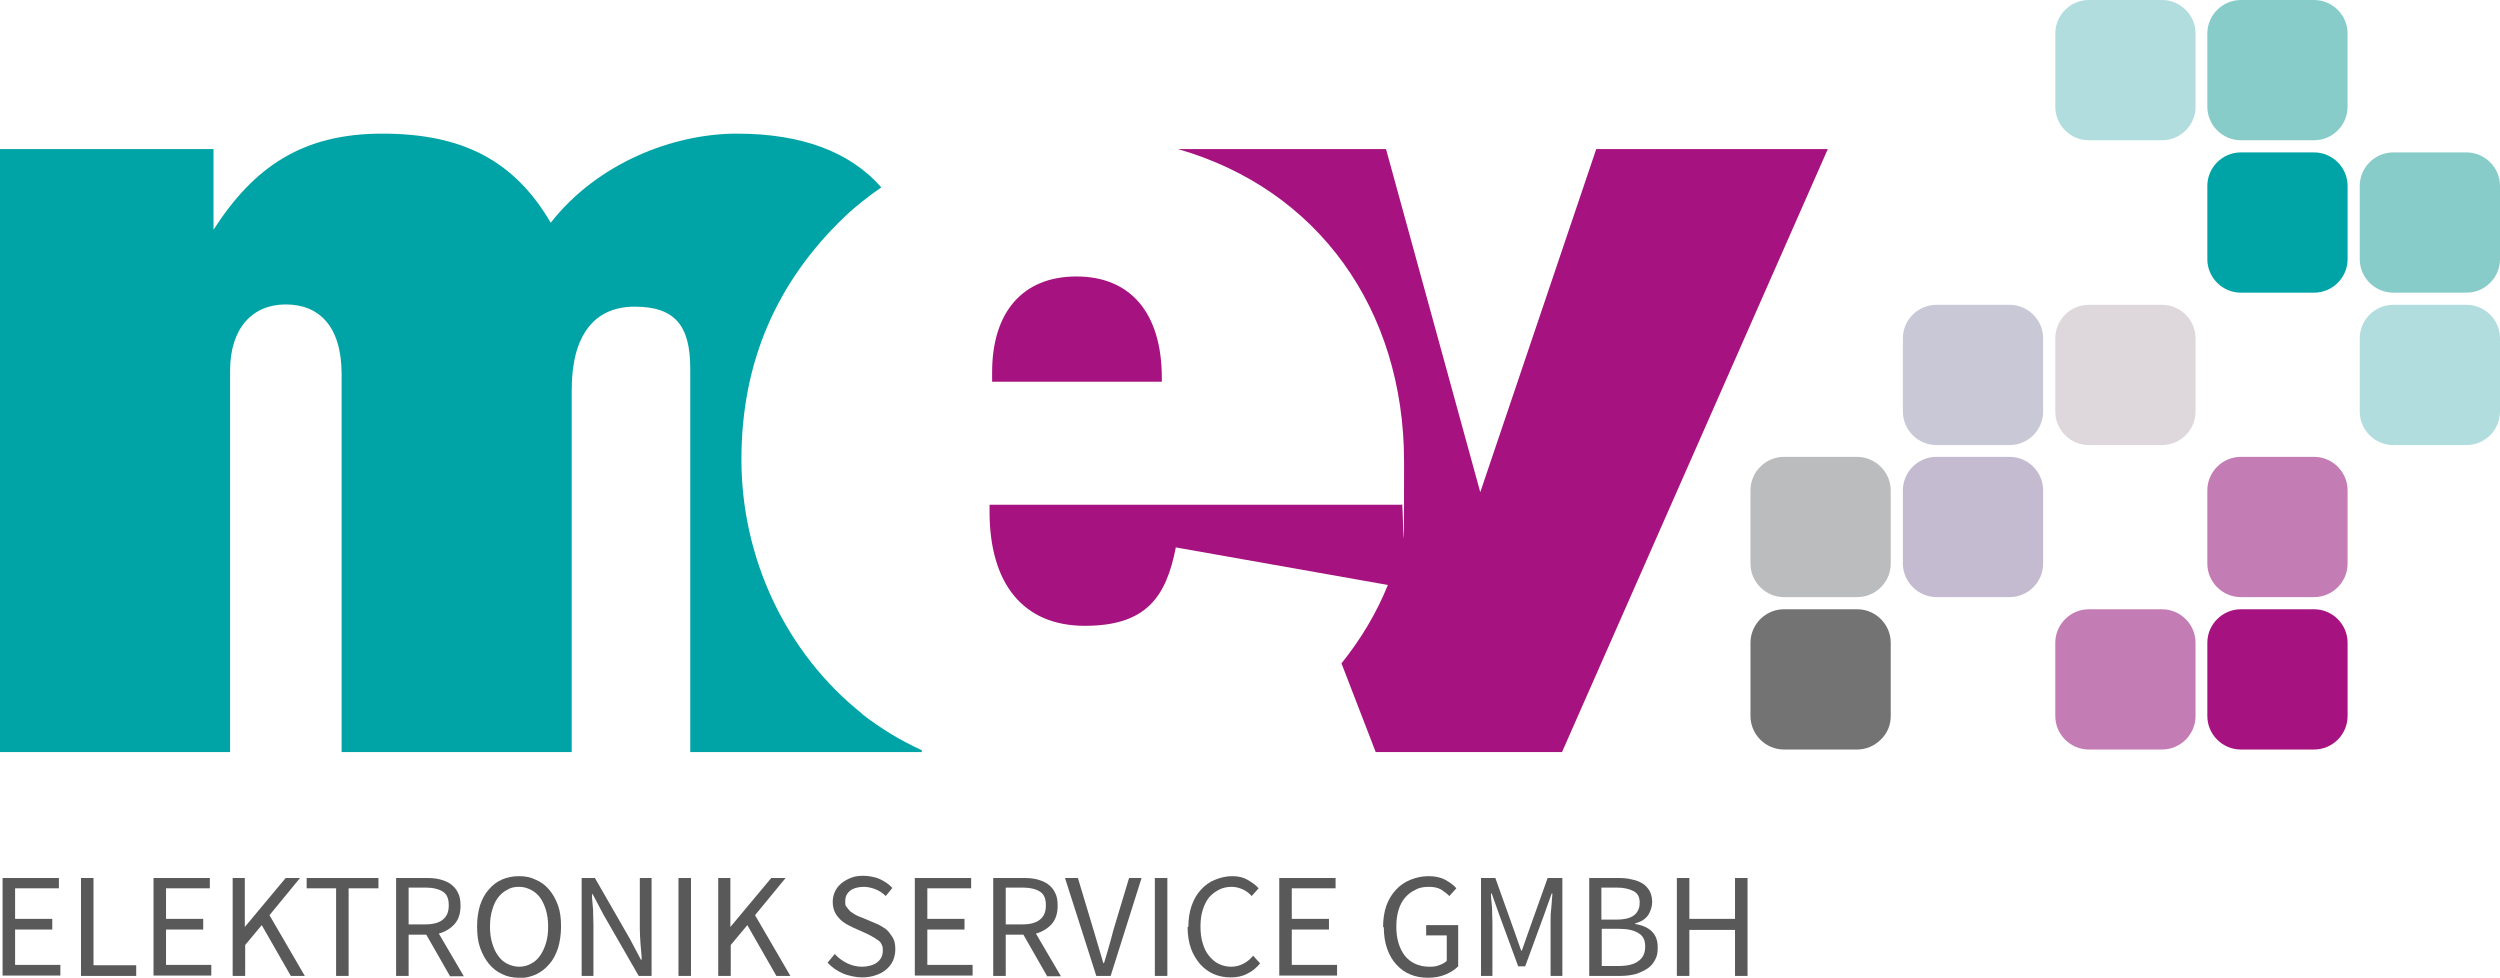 <?xml version="1.0" encoding="UTF-8"?><svg id="Ebene_1" xmlns="http://www.w3.org/2000/svg" viewBox="0 0 679.1 265.6"><defs><style>.cls-1{fill:#b1dddf;}.cls-1,.cls-2,.cls-3,.cls-4,.cls-5,.cls-6,.cls-7,.cls-8,.cls-9,.cls-10,.cls-11{stroke-width:0px;}.cls-2{fill:#737373;}.cls-3{fill:#c47db4;}.cls-4{fill:#c4bbd0;}.cls-5{fill:#00a3a6;}.cls-6{fill:#ded8dd;}.cls-7{fill:#bbbcbd;}.cls-8{fill:#595959;}.cls-9{fill:#88ccc9;}.cls-10{fill:#c8c8d7;}.cls-11{fill:#a61380;}</style></defs><path class="cls-8" d="M.7,238.5h15.3v2.8H4.1v8.3h10.1v2.9H4.1v9.6h12.3v2.9H.7v-26.6Z"/><path class="cls-8" d="M22,238.5h3.4v23.7h11.6v2.9h-15v-26.6Z"/><path class="cls-8" d="M41.7,238.5h15.3v2.8h-11.9v8.3h10.1v2.9h-10.1v9.6h12.3v2.9h-15.7v-26.6Z"/><path class="cls-8" d="M63.1,238.5h3.4v13.3h0l11.1-13.3h3.9l-8.3,10.1,9.6,16.5h-3.8l-7.9-13.8-4.5,5.4v8.4h-3.4v-26.6Z"/><path class="cls-8" d="M91.4,241.3h-8.1v-2.8h19.5v2.8h-8.1v23.8h-3.4v-23.8Z"/><path class="cls-8" d="M122.2,265.1l-6.4-11.2h-4.8v11.2h-3.4v-26.6h8.3c1.4,0,2.6.1,3.7.4,1.1.3,2.1.7,2.9,1.3.8.6,1.5,1.4,1.9,2.3.5.9.7,2.1.7,3.5,0,2.1-.5,3.7-1.6,5-1.1,1.2-2.5,2.1-4.3,2.6l6.8,11.6h-3.9ZM111,251.1h4.5c2.1,0,3.7-.4,4.8-1.3,1.1-.9,1.6-2.1,1.6-3.9s-.5-3-1.6-3.7c-1.1-.7-2.7-1.1-4.8-1.1h-4.5v9.9Z"/><path class="cls-8" d="M141,265.6c-1.7,0-3.2-.3-4.6-1-1.4-.6-2.6-1.6-3.6-2.8-1-1.2-1.8-2.7-2.4-4.4-.6-1.7-.8-3.6-.8-5.8s.3-4,.8-5.7c.6-1.7,1.3-3.1,2.4-4.3,1-1.2,2.2-2.1,3.6-2.7,1.4-.6,2.9-.9,4.6-.9s3.2.3,4.6,1c1.4.6,2.6,1.5,3.6,2.7,1,1.2,1.8,2.6,2.4,4.3.6,1.7.8,3.6.8,5.7s-.3,4.1-.8,5.8c-.6,1.7-1.3,3.2-2.4,4.4-1,1.2-2.2,2.1-3.6,2.8-1.4.6-2.9,1-4.6,1ZM141,262.6c1.2,0,2.3-.3,3.2-.8,1-.5,1.8-1.2,2.5-2.2.7-1,1.2-2.1,1.6-3.4.4-1.3.6-2.8.6-4.5s-.2-3.1-.6-4.5c-.4-1.3-.9-2.4-1.6-3.4-.7-.9-1.5-1.6-2.5-2.1-1-.5-2-.8-3.2-.8s-2.3.2-3.2.8c-1,.5-1.8,1.2-2.5,2.1-.7.9-1.2,2-1.6,3.4-.4,1.3-.6,2.8-.6,4.5s.2,3.2.6,4.5c.4,1.3.9,2.5,1.6,3.4.7,1,1.5,1.7,2.5,2.2,1,.5,2.1.8,3.2.8Z"/><path class="cls-8" d="M158.1,238.5h3.5l9.6,16.7,2.9,5.5h.2c0-1.4-.2-2.7-.3-4.2-.1-1.4-.2-2.9-.2-4.3v-13.7h3.2v26.6h-3.5l-9.6-16.7-2.9-5.5h-.2c0,1.4.2,2.7.3,4.1,0,1.4.1,2.8.1,4.2v13.9h-3.2v-26.6Z"/><path class="cls-8" d="M184.3,238.5h3.4v26.6h-3.4v-26.6Z"/><path class="cls-8" d="M195,238.5h3.4v13.3h0l11.1-13.3h3.9l-8.3,10.1,9.6,16.5h-3.8l-7.9-13.8-4.5,5.4v8.4h-3.4v-26.6Z"/><path class="cls-8" d="M226.9,259.3c.9,1,2.1,1.8,3.3,2.4,1.3.6,2.6.9,4,.9s3.1-.4,4.1-1.2c1-.8,1.5-1.8,1.5-3.1s-.1-1.2-.3-1.7c-.2-.5-.5-.9-1-1.2-.4-.3-.9-.6-1.4-.9-.5-.3-1.1-.6-1.7-.9l-3.8-1.7c-.6-.3-1.2-.6-1.9-1-.6-.4-1.2-.8-1.7-1.4-.5-.5-1-1.2-1.3-1.9-.3-.7-.5-1.6-.5-2.6s.2-1.9.6-2.8c.4-.9,1-1.6,1.8-2.3.8-.6,1.6-1.1,2.7-1.5,1-.4,2.1-.5,3.3-.5s3.1.3,4.4.9c1.3.6,2.5,1.4,3.4,2.4l-1.8,2.2c-.8-.8-1.7-1.4-2.7-1.8-1-.4-2.1-.7-3.3-.7s-2.7.3-3.6,1c-.9.7-1.4,1.6-1.4,2.9s.1,1.2.4,1.6c.3.4.6.8,1,1.2.4.3.9.6,1.4.9.5.3,1,.5,1.6.7l3.8,1.6c.8.3,1.5.7,2.1,1.1.7.4,1.3.9,1.7,1.5.5.6.9,1.2,1.2,1.9.3.7.4,1.6.4,2.6s-.2,2-.6,3c-.4.9-1,1.7-1.8,2.4-.8.7-1.7,1.2-2.9,1.6-1.1.4-2.4.6-3.8.6s-3.6-.4-5.2-1.1c-1.6-.7-3-1.7-4.1-2.9l2-2.4Z"/><path class="cls-8" d="M248.5,238.5h15.3v2.8h-11.9v8.3h10.1v2.9h-10.1v9.6h12.3v2.9h-15.7v-26.6Z"/><path class="cls-8" d="M284.4,265.1l-6.4-11.2h-4.8v11.2h-3.4v-26.6h8.3c1.4,0,2.6.1,3.7.4,1.1.3,2.1.7,2.9,1.3.8.6,1.5,1.4,1.9,2.3.5.9.7,2.1.7,3.5,0,2.1-.5,3.7-1.6,5-1.1,1.2-2.5,2.1-4.3,2.6l6.8,11.6h-3.9ZM273.2,251.1h4.5c2.1,0,3.7-.4,4.8-1.3,1.1-.9,1.6-2.1,1.6-3.9s-.5-3-1.6-3.7c-1.1-.7-2.7-1.1-4.8-1.1h-4.5v9.9Z"/><path class="cls-8" d="M289.2,238.5h3.6l4.3,14.3c.5,1.6.9,3.1,1.3,4.4.4,1.4.8,2.8,1.3,4.4h.2c.2-.8.5-1.5.7-2.3.2-.7.4-1.4.6-2.1.2-.7.4-1.4.6-2.1.2-.7.4-1.5.6-2.3l4.3-14.3h3.4l-8.4,26.6h-3.9l-8.5-26.6Z"/><path class="cls-8" d="M313.7,238.5h3.4v26.6h-3.4v-26.6Z"/><path class="cls-8" d="M322.8,251.8c0-2.1.3-4.1.9-5.8.6-1.7,1.4-3.1,2.5-4.3,1.1-1.2,2.3-2.1,3.8-2.7s3-1,4.7-1,3,.3,4.2,1c1.2.7,2.2,1.4,3,2.3l-1.9,2.1c-.7-.8-1.5-1.4-2.4-1.8-.9-.4-1.9-.7-3-.7s-2.4.2-3.5.8c-1,.5-1.9,1.2-2.7,2.1-.7.9-1.3,2.1-1.7,3.4-.4,1.3-.6,2.8-.6,4.5s.2,3.2.6,4.5c.4,1.3.9,2.5,1.7,3.4.7.9,1.6,1.7,2.6,2.2,1,.5,2.2.8,3.4.8s2.4-.3,3.3-.8c1-.5,1.9-1.2,2.7-2.2l1.9,2.1c-1,1.2-2.2,2.2-3.5,2.8-1.3.7-2.8,1-4.5,1s-3.2-.3-4.6-.9c-1.4-.6-2.6-1.5-3.7-2.7-1-1.2-1.9-2.6-2.5-4.3-.6-1.7-.9-3.7-.9-5.8Z"/><path class="cls-8" d="M347.5,238.5h15.3v2.8h-11.9v8.3h10.1v2.9h-10.1v9.6h12.3v2.9h-15.7v-26.6Z"/><path class="cls-8" d="M375.7,251.8c0-2.1.3-4.1.9-5.8.6-1.7,1.5-3.1,2.6-4.3,1.1-1.2,2.4-2.1,3.9-2.7s3.1-1,4.9-1,3.3.3,4.6,1c1.2.7,2.3,1.4,3,2.3l-1.9,2.1c-.7-.7-1.5-1.3-2.3-1.8-.9-.5-2-.7-3.3-.7s-2.6.2-3.6.8c-1.1.5-2,1.2-2.8,2.1-.8.9-1.4,2.1-1.8,3.4-.4,1.3-.6,2.8-.6,4.5s.2,3.2.6,4.5c.4,1.3,1,2.5,1.7,3.4.7.9,1.7,1.7,2.8,2.2,1.1.5,2.4.8,3.8.8s1.9-.1,2.7-.4c.9-.3,1.6-.7,2.1-1.2v-6.9h-5.6v-2.8h8.7v11.2c-.9.9-2,1.6-3.4,2.2-1.4.6-3,.9-4.8.9s-3.4-.3-4.8-.9c-1.5-.6-2.7-1.5-3.8-2.7-1.1-1.2-1.9-2.6-2.5-4.3s-.9-3.7-.9-5.8Z"/><path class="cls-8" d="M402.2,238.5h4l5.1,14.3,1.9,5.4h.2l1.9-5.4,5.1-14.3h4v26.6h-3.2v-14.6c0-1.2,0-2.5.2-3.9.1-1.4.2-2.7.3-3.9h-.2l-2.1,5.9-5.1,13.9h-1.9l-5.1-13.9-2.1-5.9h-.2c0,1.2.2,2.5.3,3.9,0,1.4.1,2.7.1,3.9v14.6h-3.1v-26.6Z"/><path class="cls-8" d="M431.7,238.5h7.9c1.4,0,2.6.1,3.7.4,1.1.2,2.1.6,2.9,1.1.8.5,1.4,1.2,1.9,2,.4.8.7,1.8.7,3s-.4,2.5-1.1,3.6c-.8,1.1-1.9,1.8-3.5,2.2v.2c1.9.3,3.5,1,4.5,2,1.1,1.1,1.6,2.5,1.6,4.3s-.2,2.4-.7,3.4c-.5,1-1.2,1.8-2.1,2.4-.9.6-2,1.1-3.2,1.5-1.2.3-2.6.5-4.1.5h-8.5v-26.6ZM439,249.8c2.3,0,3.9-.4,4.9-1.2,1-.8,1.5-1.9,1.5-3.4s-.5-2.5-1.6-3.1c-1.1-.6-2.6-1-4.7-1h-4.1v8.7h3.9ZM439.7,262.4c2.3,0,4.1-.4,5.3-1.3,1.3-.9,1.9-2.2,1.9-4s-.6-2.9-1.8-3.6c-1.2-.8-3-1.2-5.4-1.2h-4.6v10.1h4.6Z"/><path class="cls-8" d="M455.5,238.5h3.4v11.1h12.4v-11.1h3.4v26.6h-3.4v-12.5h-12.4v12.5h-3.4v-26.6Z"/><path class="cls-2" d="M484.6,203.6c-5,0-9.1-4.1-9.1-9.1v-19.9c0-5,4.1-9.1,9.1-9.1h19.9c5,0,9.1,4.1,9.1,9.1v19.9c0,2.4-.9,4.7-2.7,6.4-1.7,1.7-4,2.7-6.4,2.7h-19.9Z"/><path class="cls-3" d="M567.4,203.6c-5,0-9.1-4.1-9.1-9.1v-19.9c0-5,4.1-9.1,9.1-9.1h19.9c5,0,9.1,4.1,9.1,9.1v19.9c0,5-4.1,9.1-9.1,9.1h-19.9Z"/><path class="cls-11" d="M608.7,203.6c-5,0-9.1-4.1-9.1-9.1v-19.9c0-5,4.1-9.1,9.1-9.1h19.9c5,0,9.1,4.1,9.1,9.1v19.9c0,5-4.1,9.1-9.1,9.1h-19.9Z"/><path class="cls-7" d="M484.6,162.2c-5,0-9.1-4.1-9.1-9.1v-19.9c0-5,4.1-9.1,9.1-9.1h19.9c2.4,0,4.7,1,6.4,2.7s2.7,4,2.7,6.4v19.9c0,5-4.1,9.1-9.1,9.1h-19.9Z"/><path class="cls-4" d="M526,162.2c-2.4,0-4.7-1-6.4-2.7-1.7-1.7-2.7-4-2.7-6.4v-19.9c0-5,4.1-9.1,9.1-9.1h19.9c5,0,9.1,4.1,9.1,9.1v19.9c0,5-4.1,9.1-9.1,9.1h-19.9Z"/><path class="cls-3" d="M608.7,162.2c-5,0-9.1-4.1-9.1-9.1v-19.9c0-5,4.1-9.1,9.1-9.1h19.9c5,0,9.1,4.1,9.1,9.1v19.9c0,5-4.1,9.1-9.1,9.1h-19.9Z"/><path class="cls-10" d="M526,120.9c-5,0-9.1-4.1-9.1-9.1v-19.9c0-5,4.1-9.1,9.1-9.1h19.9c5,0,9.1,4.1,9.1,9.1v19.9c0,5-4.1,9.1-9.1,9.1h-19.9Z"/><path class="cls-6" d="M567.4,120.9c-5,0-9.1-4.1-9.1-9.1v-19.9c0-5,4.1-9.1,9.1-9.1h19.9c5,0,9.1,4.1,9.1,9.1v19.9c0,5-4.1,9.1-9.1,9.1h-19.9Z"/><path class="cls-1" d="M650.1,120.9c-5,0-9.1-4.1-9.1-9.1v-19.9c0-5,4.1-9.1,9.1-9.1h19.9c5,0,9.1,4.1,9.1,9.1v19.9c0,5-4.1,9.1-9.1,9.1h-19.9Z"/><path class="cls-5" d="M608.7,79.5c-5,0-9.1-4.1-9.1-9.1v-19.9c0-5,4.1-9.1,9.1-9.1h19.9c5,0,9.1,4.1,9.1,9.1v19.9c0,5-4.1,9.1-9.1,9.1h-19.9Z"/><path class="cls-9" d="M650.1,41.4h19.9c5,0,9.1,4.1,9.1,9.1v19.9c0,5-4.1,9.1-9.1,9.1h-19.9c-5,0-9.1-4.1-9.1-9.1v-19.9c0-5,4.1-9.1,9.1-9.1Z"/><path class="cls-1" d="M567.4,38.1c-5,0-9.1-4.1-9.1-9.1V9.1c0-5,4.1-9.1,9.1-9.1h19.9c5,0,9.1,4.1,9.1,9.1v19.9c0,5-4.1,9.1-9.1,9.1h-19.9Z"/><path class="cls-9" d="M608.7,0h19.9c5,0,9.1,4.1,9.1,9.1v19.9c0,5-4.1,9.1-9.1,9.1h-19.9c-5,0-9.1-4.1-9.1-9.1V9.1C599.6,4.1,603.7,0,608.7,0Z"/><path class="cls-5" d="M234.2,193.9c-20.7-16.5-32.8-42.2-32.8-69.1s9.9-48.4,27.7-65.6c3.2-3.1,6.7-5.8,10.3-8.3-8.5-9.7-21.7-14.6-39.2-14.6s-38,8.1-50.6,24.2c-10-17.1-24.2-24.2-45.8-24.2s-34.8,9-45.8,26.1v-21.9H0v163.8h62.5v-103.6c0-11.6,6.1-18,15.1-18s15.2,5.8,15.2,19v102.6h62.5v-98.4c0-14.8,6.1-22.6,17.1-22.6s15.1,5.2,15.1,16.8v104.2h62.9v-.5c-5.9-2.7-11.3-6-16.3-9.9Z"/><path class="cls-11" d="M315.6,102.7c0-17.8-8.6-27.6-23.2-27.6s-22.9,9.7-22.9,26v2.6h46.1v-1Z"/><path class="cls-11" d="M433.6,40.5l-31.5,93.2-25.6-93.2h-56.5c38,10.9,61.4,43.5,61.4,84.9s-.3,7.5-.6,11.7h-112v1.9c0,19.5,9.1,31,25.9,31s22.1-8,24.7-21.3l57.6,10.2c-3.1,7.7-7.4,14.8-12.6,21.3l9.3,24.1h50.6l72.2-163.8h-62.8Z"/></svg>